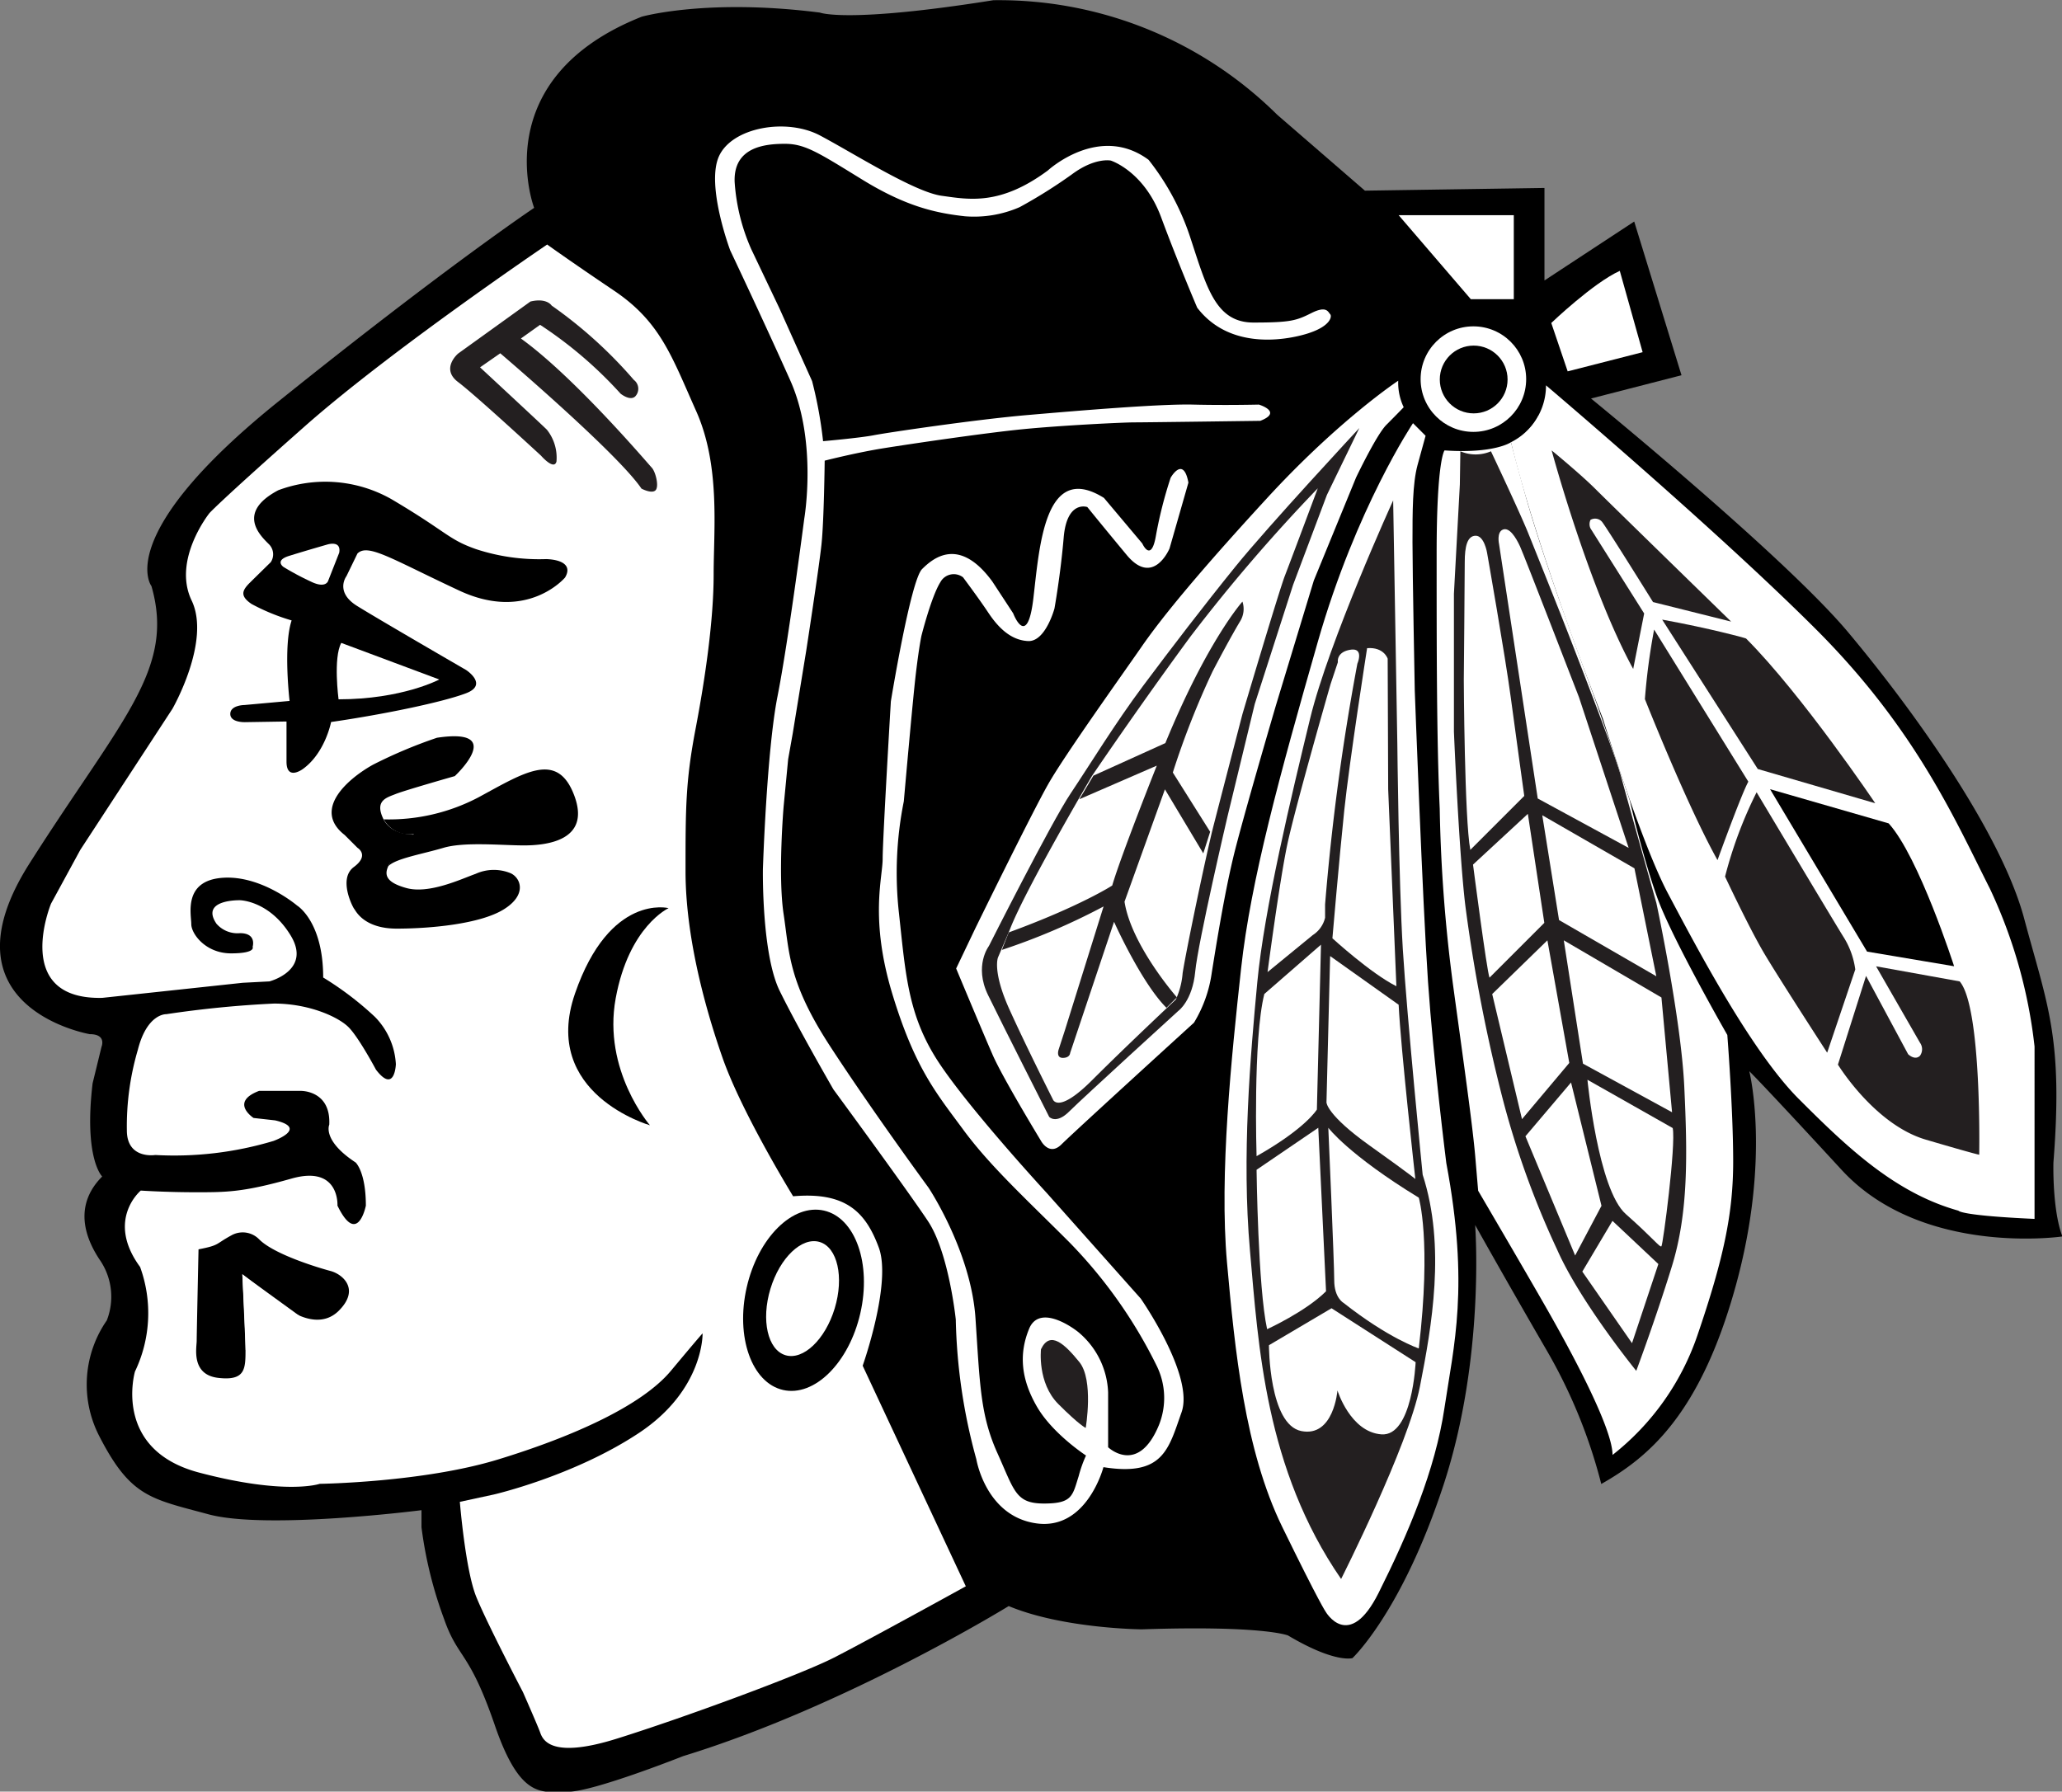 <svg id="Layer_6" data-name="Layer 6" xmlns="http://www.w3.org/2000/svg" viewBox="0 0 281.69 244.79"><rect x="0" y="0" width="281.69" height="244.79" fill="#808080" stroke="none"/><defs><style>.cls-1{fill:#fff;}.cls-2{fill:#231f20;}</style></defs><title>chicago-blackhawks</title><path d="M264.29,330.1s-20.78-3.56-8.24-23.31S276,280.3,272.72,268.88c0,0-5.43-6.93,17.41-25.28S325,217.2,325,217.2s-6.74-17.6,14.7-26.12c0,0,8.89-2.53,24.34-.56,0,0,3.65,1.5,23.69-1.69a54,54,0,0,1,38.76,15.63l12,10.39,24.53-.37v12.64l12.26-8.05,6.46,21-12.36,3.18s26.4,21.53,35.11,31.92,20.88,27.24,24.06,39.13,5.34,16.2,4,33.33c0,0-.19,6.37,1.22,10.11,0,0-19.19,2.81-30.14-9.08S491,335.16,491,335.16s3,11.8-1.87,29.4-12,23.4-18.35,27a71.63,71.63,0,0,0-7.4-18.16c-5.43-9.36-9.83-17.22-9.83-17.22s1.4,18.07-4.31,35.48-12.45,23.69-12.45,23.69-2.34.75-8.8-3.09c0,0-3.28-1.4-20-.84,0,0-10.77-.09-18.16-3.18,0,0-22.19,13.67-44.47,20.5,0,0-12.26,4.87-15.73,4.87s-6.46,1.22-10-9.08-5-9-6.93-14.51a56.35,56.35,0,0,1-3.09-12.54v-2.34s-21.16,2.71-29.11.56-10.67-2.34-15-10.86a15.36,15.36,0,0,1,1.12-15.63,8.87,8.87,0,0,0-1-8.33c-2.9-4.4-2.67-8.29.37-11.33,0,0-2.53-2.43-1.31-12.73l1.22-5S266.63,330.1,264.29,330.1Z" transform="translate(-252.03 -188.8)"/><polygon class="cls-1" points="200.93 40.88 206.8 40.88 206.8 29.4 191.07 29.4 200.93 40.88"/><path class="cls-1" d="M463.95,232.93s5.74-5.49,9.36-7.12l3.12,11.11-10.24,2.62Z" transform="translate(-252.03 -188.8)"/><circle class="cls-1" cx="201.28" cy="51.8" r="7.21"/><path class="cls-1" d="M446.78,248.34l-1.72-1.72s-7.77,11.58-13,29.86-9.17,32.64-10.48,44.62-3,28.21-1.93,40.19,2.43,25.65,7.55,36.14S433.12,409,433.12,409s3.18,5.55,7.24-2.56,7.74-16.79,9-25.28,3.43-16.54.25-33.45c0,0-1.75-13.86-2.5-24.78s-1.81-39.82-1.81-39.82-0.31-16-.31-20.22,0-8,.69-10.55S446.78,248.34,446.78,248.34Z" transform="translate(-252.03 -188.8)"/><path class="cls-1" d="M463.23,241.45a8.68,8.68,0,0,1-4.78,7.77S461.17,261.57,471,287c0,0,5.24,17,8.89,23.87s11.28,21.49,17.88,28.09,13.11,12.83,21.81,15.26c0,0,.19.66,10.39,1.12V331.79a68.21,68.21,0,0,0-6.08-21.53c-4.78-9.46-10.16-21.86-23.78-35.48S463.23,241.45,463.23,241.45Z" transform="translate(-252.03 -188.8)"/><path class="cls-1" d="M443.79,244.44a7.82,7.82,0,0,1-.75-3.62s-8.05,5.31-17.88,16S410.59,273.4,408,277.14s-10.45,14.73-12.73,18.72-10,19.78-10,19.78l-2.62,5.49s3.62,8.68,5,11.83,6.58,11.7,6.58,11.7,1.14,2.17,2.81.5,18.1-16.63,18.1-16.63a17.88,17.88,0,0,0,2.43-6.83c0.69-4.31,1.72-10.67,2.93-15.73s5.83-20.78,5.83-20.78l5.18-17.07,5.77-14.07s2.78-5.84,4.15-7.21S443.79,244.44,443.79,244.44Z" transform="translate(-252.03 -188.8)"/><path class="cls-1" d="M458.45,249.22s-2.25,1.59-9.08,1.12c0,0-1.08,1.22-1.08,14.09s0,25.46.42,34.83a209.21,209.21,0,0,0,1.87,24.48c1.4,10.25,2.62,18.77,3,23.26l0.38,4.49s6.37,10.86,9.36,16.1,9,16.2,9,20a35.23,35.23,0,0,0,11.56-16.24c3.65-10.67,4.92-16.8,4.92-23.87s-0.8-17.27-.8-17.27-7.58-13.2-9.59-18.82-3.73-13.21-3.73-13.21S470.94,287,469.09,282s-4.29-11.91-4.29-11.91-2.81-8-4.37-13.57S458.45,249.22,458.45,249.22Z" transform="translate(-252.03 -188.8)"/><path class="cls-1" d="M326.78,222.21s-21.44,14.51-33.14,24.86-13,11.84-13,11.84-5.1,6.37-2.43,11.94-2.62,14.79-2.62,14.79L263,304.92l-4,7.35s-5.43,13.15,7,12.87l19.19-2.06,3.65-.19s5.8-1.5,2.9-6.27-6.93-4.82-6.93-4.82-5.48-.14-3.21,3.21a3.8,3.8,0,0,0,3.21,1.29c2.34,0,1.73,1.87,1.73,1.87s0.52,0.89-2.95.89-5.43-2.67-5.43-4-1.12-5.9,4.21-6.32,10.25,3.79,10.25,3.79,3.56,2.15,3.56,9.83a43.15,43.15,0,0,1,7.07,5.38,10,10,0,0,1,2.86,6.46s-0.14,4.12-2.72.75c0,0-2.34-4.4-3.74-5.8s-5.38-3.23-10.2-3.23a144.57,144.57,0,0,0-14.7,1.45s-2.62-.14-3.89,4.87a37,37,0,0,0-1.5,11c0,4,3.88,3.37,3.88,3.37a47.11,47.11,0,0,0,16.15-1.92s4.82-1.73.23-2.81l-2.95-.33s-3.32-2.15.75-3.7h5.71s4.12-.09,3.88,4.63c0,0-1,2.13,3.6,5.15,0,0,1.4,1.26,1.4,5.9,0,0-1.12,5.66-3.88,0,0,0,.33-5.57-6.27-3.7s-8.89,1.87-13.06,1.87-7.54-.23-7.54-0.23-4.82,4-.09,10.44a18.45,18.45,0,0,1-.7,14.28s-3.14,10.67,8.75,13.81,16.48,1.54,16.48,1.54,14.09-.19,24.34-3.32,19.66-7.35,23.64-12.12,4.33-5.12,4.33-5.12,0.21,7.7-8.68,13.6S319.48,393,319.48,393l-4.63,1s0.75,9.32,2.25,13,6.37,13,6.37,13,2,4.54,2.34,5.48,1.31,3.74,10.44.89,25.14-8.75,29.72-11.09,18-9.74,18-9.74l-14.09-30.14s4-11.28,2.2-16.15-4.54-7.63-11.7-7c0,0-7-11.37-9.64-18.91s-5.06-17-5.06-25.51,0-12.26,1.36-19.38,2.48-15,2.48-21.16,0.94-14.88-2.39-22.33-4.87-12.17-11.19-16.43S326.78,222.21,326.78,222.21Z" transform="translate(-252.03 -188.8)"/><path class="cls-1" d="M430.87,234.3s-9.92,3.56-15.29-3.46c0,0-2.59-6.05-4.93-12.36s-6.87-7.74-6.87-7.74-2.15-.47-5.3,1.87a68.87,68.87,0,0,1-7.15,4.49,15.58,15.58,0,0,1-7.49,1.25c-3.93-.44-8-1.31-14-5s-7.83-4.9-10.58-4.9-7.05.44-6.87,5.21a27,27,0,0,0,2.28,9.21l3.81,8,4.49,10a57.91,57.91,0,0,1,1.5,8.21s5-.44,6.91-0.81,13.93-2.15,21-2.76,18.16-1.54,22.63-1.43,9,0,9,0,3.32,1,.19,2.22c0,0-15.56.21-17.18,0.21s-10.11.42-15.33,0.94-15.26,2-19,2.6-8,1.69-8,1.69-0.09,8.19-.44,11.47-2.08,14.49-2.08,14.49l-1.85,11.34-0.62,3.49L359.08,299s-0.8,9.41,0,14.7,0.61,9.22,6.32,18,13.48,19.38,13.48,19.38,5.8,8.71,6.41,17.83,0.66,13.25,3,18.44,2.48,6.88,6.37,6.88,3.88-1.08,4.73-3.75a17.26,17.26,0,0,1,1-2.81s-4.54-2.95-6.69-6.65-2.53-7.16-1.08-10.67,6.27,0,7,.7a11.25,11.25,0,0,1,3.79,8v7.49s4.07,3.89,6.93-3a9.94,9.94,0,0,0-.28-8.1,65.35,65.35,0,0,0-11.94-16.9c-6.13-6.13-10.86-10.44-14.51-15.4s-6.6-8.38-9.69-18.58-1.31-15.82-1.31-18.44,1.12-21.49,1.12-21.49,2.69-16.5,4.26-18.07,5.1-4.45,9.6,1.69l2.85,4.35s1.92,5.06,2.76-2.06,1.54-18.77,9.64-13.71l5.24,6.23s1.22,2.76,1.87-1.12a58.22,58.22,0,0,1,2-7.86s1.73-3.09,2.43.66l-2.58,9s-2.2,5.29-5.85.89-5.38-6.55-5.38-6.55-2.79-1-3.23,4.17-1.26,9.69-1.26,9.69-1.22,4.56-3.6,4.45-4.1-1.87-5.43-3.87-3.46-4.84-3.46-4.84a2.08,2.08,0,0,0-3.1.67c-1.25,2-2.59,7.35-2.59,7.35s-0.33,1.54-.76,5.18-1.64,17.41-1.64,17.41a49.6,49.6,0,0,0-.66,15.31c0.94,8.66,1.26,14.23,5.71,20.78S395,351.77,395,351.77l12.87,14.46s7.35,10.53,5.57,15.54-2.48,8.8-10.67,7.49c0,0-2.25,8.66-9.17,7.68s-8.19-8.75-8.19-8.75a77.22,77.22,0,0,1-2.81-19.1s-0.94-9.13-3.79-13.43-12.92-18-12.92-18-4.87-8.42-7.35-13.48-2.29-16.62-2.29-16.62,0.51-16.1,2-23.64,3.65-24.25,3.65-24.25,1.83-10.53-1.92-18.91S351.78,223,351.78,223s-3.32-8.85-1.54-12.83,9.22-5.29,13.81-2.86,12.87,7.72,16.62,8.24,8,1.36,14.51-3.46c0,0,7-6.46,13.76-1.45a34.36,34.36,0,0,1,5.76,10.81c2.2,6.69,3.42,11.42,8.57,11.42s5.88-.28,7.94-1.31,2.25-.12,2.53.16S433.83,233.32,430.87,234.3Z" transform="translate(-252.03 -188.8)"/><path d="M314.16,294.84s7.18-6.68-2.43-5.24a65.38,65.38,0,0,0-8.74,3.68c-3.37,1.87-8.36,6.12-3.87,9.61l1.75,1.75s1.69,1-.5,2.62-0.12,5.55.06,5.74,1.25,2.68,5.8,2.68,11.36-.62,14.6-2.62,2.34-4.28,1-4.93a6,6,0,0,0-4.81.06c-1.94.69-6.37,2.81-9.49,1.94s-3.12-2.06-2.06-3.68a29.17,29.17,0,0,1,3.09-3.65s-3.09.22-4.21-2.21,0.5-2.81,1.75-3.31S314.16,294.84,314.16,294.84Z" transform="translate(-252.03 -188.8)"/><path d="M279.15,359.5S278.9,371.1,278.9,372s-0.81,4.62,2.93,5.06,3.74-1.25,3.74-3.87-0.44-10.3-.44-10.3l6,4.62s4.21,3.34,7.18.38,0.5-5-1.12-5.43-7.68-2.25-9.74-4.31a3.14,3.14,0,0,0-3.81-.56C281.39,358.81,282.08,358.93,279.15,359.5Z" transform="translate(-252.03 -188.8)"/><ellipse cx="361.79" cy="366.44" rx="12.57" ry="7.96" transform="translate(-328.05 448.74) rotate(-77.13)"/><path d="M343.37,312.88s-8.05-2.06-12.79,11.67,10.24,18,10.24,18-6.49-7.49-4.68-17.35S343.37,312.88,343.37,312.88Z" transform="translate(-252.03 -188.8)"/><path class="cls-2" d="M324.49,230l-9.88,7.11s-2.43,2.06,0,3.89,11.33,10.06,11.33,10.06,1.78,2.06,2.11.8a6.13,6.13,0,0,0-1.31-4.35c-0.73-.73-9.13-8.52-9.13-8.52l2.76-1.92s16,13.62,19.29,18.49c0,0,1.4.75,1.92,0.23s0-2.55-.51-3.09-10.53-12.36-17.88-17.65l2.62-1.87a56.68,56.68,0,0,1,11,9.41s1.29,1.05,2,.37a1.51,1.51,0,0,0-.19-2.25,61.15,61.15,0,0,0-11.23-10.16S326.74,229.46,324.49,230Z" transform="translate(-252.03 -188.8)"/><path d="M329.22,267.71s-5.15,6.13-14.46,1.78-12.47-6.48-13.9-5.06l-1.5,3.09s-1.64,2.15,1.45,4.07,14.89,8.75,14.89,8.75,3.09,2,0,3.18-11,2.85-18.44,3.93c0,0-.8,4.21-3.84,6.41,0,0-2.25,1.69-2.25-1v-5.48l-5.62.09s-2.06.09-2.06-1.12,1.92-1.22,1.92-1.22l6.18-.56s-0.89-7.49.28-11a28.15,28.15,0,0,1-5.48-2.25c-1.59-1.08-1.31-1.83-.23-2.9s2.86-2.81,2.86-2.81a1.94,1.94,0,0,0-.23-2.43c-1.12-1.12-4.59-4.31,1.26-7.4a18.32,18.32,0,0,1,15.45,1.22c7.68,4.54,7.72,5.48,11.56,6.83a27.62,27.62,0,0,0,9.6,1.36C328.84,265.27,330.2,266.07,329.22,267.71Z" transform="translate(-252.03 -188.8)"/><path d="M304.45,300.75a26.27,26.27,0,0,0,12.93-3c6.32-3.42,10.81-6.41,13.11-.23s-3.89,6.79-6.88,6.79-8.14-.52-11,0.33-6.49,1.45-7.52,2.49a9.56,9.56,0,0,1,3.5-4.38A4,4,0,0,1,304.45,300.75Z" transform="translate(-252.03 -188.8)"/><path class="cls-1" d="M285.14,362.93l7.8,5.66s7,6.49,1.46,10.85-8.81-6.21-8.81-6.21Z" transform="translate(-252.03 -188.8)"/><path class="cls-2" d="M437.73,247.28s-12.42,13.36-16.91,18.91-8.74,11.11-12.61,16.29-7.24,10.73-9.92,14.73-11.17,20.85-11.17,20.85-2.06,2.68-.12,6.68,8.36,16.66,8.36,16.66,0.94,1.06,2.75-.75S413,326.92,413,326.92s1.93-1.37,2.31-5.37,4.43-21.28,4.43-21.28L423.44,285l5.24-16.29,4.62-12.29Z" transform="translate(-252.03 -188.8)"/><path class="cls-2" d="M442.35,257.17S433.55,276.46,431,287s-6.27,26-7.21,36-2.15,23.78-1,36.7,2.06,29.77,12.45,44.84c0,0,9.17-18.16,10.77-26.31s3.56-19.1.37-28.93c0,0-2.15-21.62-2.71-30.8s-0.75-28.08-.75-28.08Z" transform="translate(-252.03 -188.8)"/><path class="cls-2" d="M451.53,250.46a5.29,5.29,0,0,0,4.18,0s3.87,8.18,5.06,11.11,4.37,10.92,4.37,10.92,7.24,18.35,8.36,22.47,4.81,17.23,4.81,17.23,3.37,15.73,3.81,25.09,0.56,17.23-1.69,24.53-4.87,14.29-4.87,14.29-7.62-9.36-10.8-16.54A119.82,119.82,0,0,1,457.33,339a220.12,220.12,0,0,1-5.12-26.46c-0.87-7.18-1.56-23.78-1.56-23.78V269.94L451.46,255Z" transform="translate(-252.03 -188.8)"/><path class="cls-1" d="M462.2,245.6a7.72,7.72,0,0,1-1.69,2.25s7.49,19.28,10.73,27.77,7.8,20.1,12,28.21,11.3,22.78,16,29,9.42,12.11,18.85,14.6l6,1.12s0.25-16.48-1.62-22.53-3.62-12.3-6-16.66-7.49-14.23-12.79-20.78a258,258,0,0,0-18.1-20.41c-6.87-6.87-17.1-16.41-17.1-16.41Z" transform="translate(-252.03 -188.8)"/><circle cx="201.32" cy="51.85" r="4.63"/><path class="cls-2" d="M400.35,383.9s1.12-6.55-.87-9-4-4.37-5.24-1.75c0,0-.53,4.59,2.37,7.49S400.35,383.9,400.35,383.9Z" transform="translate(-252.03 -188.8)"/><path class="cls-1" d="M298.65,276.64l13.39,5s-5.06,2.71-13.76,2.71C298.28,284.32,297.53,278.71,298.65,276.64Z" transform="translate(-252.03 -188.8)"/><path class="cls-1" d="M298.37,264.32l-1.5,3.81s-0.25,1.06-2.12.25a37.39,37.39,0,0,1-4-2.12s-1.25-.87.75-1.5,5.24-1.56,5.24-1.56S298.68,262.57,298.37,264.32Z" transform="translate(-252.03 -188.8)"/><ellipse class="cls-1" cx="361.66" cy="366.21" rx="8.08" ry="4.59" transform="translate(-345.64 417.49) rotate(-73.16)"/><path class="cls-1" d="M432.05,255.52a234.21,234.21,0,0,0-17.41,20.28c-7.11,9.67-13.42,19-13.42,19s-9.17,15.6-11.23,21l-1.62,3.81s-0.81,1.87,1.56,7.11S395.86,339,395.86,339s0.66,2.09,5.37-2.62,11.42-11,11.42-11a10.57,10.57,0,0,0,.94-3.62c0.44-2.87,3.18-16.1,4.24-20.22s3.93-15.17,3.93-15.17,5-16.85,5.8-18.91S432.05,255.52,432.05,255.52Z" transform="translate(-252.03 -188.8)"/><path class="cls-1" d="M437.46,279.48a317.8,317.8,0,0,0-4.41,32.9v1.81a3.87,3.87,0,0,1-1.68,2.37l-6.18,5.06s1.62-12.3,2.68-17.35,5.93-22,5.93-22l1-3s-0.25-1.37,1.69-1.69S437.46,279.48,437.46,279.48Z" transform="translate(-252.03 -188.8)"/><path class="cls-1" d="M438.79,277.36s-2.43,15.54-3.12,22.16S434.05,317,434.05,317s5.24,4.8,8.74,6.55l-1.12-26.9L441.6,278.8S441.1,277.18,438.79,277.36Z" transform="translate(-252.03 -188.8)"/><path class="cls-1" d="M432.49,317.87l-0.56,22.53s-1.5,2.56-8.24,6.37c0,0-.5-16,1.06-22.16Z" transform="translate(-252.03 -188.8)"/><path class="cls-1" d="M433.74,319.43l-0.5,20s0,1.68,5.87,5.87,6.27,4.59,6.27,4.59-2-17.88-2.28-23.81Z" transform="translate(-252.03 -188.8)"/><path class="cls-1" d="M432.12,342.89l-8.43,5.74s0.19,16.1,1.44,21.78c0,0,5.27-2.4,8.05-5.18Z" transform="translate(-252.03 -188.8)"/><path class="cls-1" d="M433.49,342.89s2.75,3.68,12.36,9.55c0,0,1.75,5.8,0,20.6,0,0-4.12-1.37-10.3-6.24,0,0-1.25-.69-1.25-3.06S433.49,342.89,433.49,342.89Z" transform="translate(-252.03 -188.8)"/><path class="cls-1" d="M433.93,367.55l-8.55,5.05s0,10.86,4.43,11.73,4.93-5.55,4.93-5.55,1.75,5.68,6,6,4.68-9.86,4.68-9.86Z" transform="translate(-252.03 -188.8)"/><path class="cls-1" d="M455.18,264.33S454.8,262,453.63,262s-1.5,1.5-1.5,3.6S452,281.7,452,281.7s0.09,19.05.89,23.22l7.37-7.37s-1.1-7.89-1.85-13.5S455.18,264.33,455.18,264.33Z" transform="translate(-252.03 -188.8)"/><path class="cls-1" d="M456.82,263.16s-0.37-1.64.52-2,1.78,1.08,2.34,2.29,8.05,20.6,8.05,20.6l6.79,20.6L462.1,297.9Z" transform="translate(-252.03 -188.8)"/><path class="cls-1" d="M460.75,300l-7.49,6.93s1.87,14.46,2.25,15.45l7.49-7.49Z" transform="translate(-252.03 -188.8)"/><polygon class="cls-1" points="210.69 111.39 212.98 125.71 226.27 133.39 223.28 118.64 210.69 111.39"/><polygon class="cls-1" points="211.39 128.48 214.38 145.23 207.92 152.91 203.85 135.82 211.39 128.48"/><polygon class="cls-1" points="213.63 128.48 216.25 145.33 228.42 151.97 226.97 136.29 213.63 128.48"/><polygon class="cls-1" points="214.62 147.9 218.78 164.75 215.18 171.54 208.39 155.25 214.62 147.9"/><path class="cls-1" d="M468.89,336.33s1.45,15,5.24,18.35,4.66,4.61,4.87,4.4,2-13.83,1.54-16.15Z" transform="translate(-252.03 -188.8)"/><polygon class="cls-1" points="220.28 166.81 216.16 173.74 222.95 183.52 226.55 172.71 220.28 166.81"/><path class="cls-2" d="M464,250.34s5.05,18.72,11.14,29.86l1.5-7.58L469.31,261a1.35,1.35,0,0,1,0-1.17,1.25,1.25,0,0,1,1.54.23c0.42,0.42,7,11,7,11l10.67,2.67s-16.5-16.08-18.54-18.12S464,250.34,464,250.34Z" transform="translate(-252.03 -188.8)"/><path class="cls-2" d="M478,274.82a86.65,86.65,0,0,0-1.26,9.5s5.76,14.56,9.92,22c0,0,3.23-8.94,4.21-10.72Z" transform="translate(-252.03 -188.8)"/><path class="cls-2" d="M479.1,273.46l13.06,20.41,16.05,4.68s-10-14.84-17.65-22.51C490.56,276,485.56,274.63,479.1,273.46Z" transform="translate(-252.03 -188.8)"/><path class="cls-2" d="M492,297.05a57.68,57.68,0,0,0-4.31,11.52s3.28,7,5.34,10.48,8.61,13.58,8.61,13.58l3.84-11.37a11.07,11.07,0,0,0-1.64-4.49C502.41,314.47,492,297.05,492,297.05Z" transform="translate(-252.03 -188.8)"/><path d="M493.84,296.63l13.25,22.19,11.89,2s-4.82-15-8.94-19.52Z" transform="translate(-252.03 -188.8)"/><path class="cls-2" d="M506.95,322.14l-3.84,12.12s5,8.19,12,10.25,7.3,2.06,7.3,2.06,0.38-20.13-2.67-23.68l-11.42-2.06,6,10.44a1.53,1.53,0,0,1,0,1.78c-0.7.7-1.62-.21-1.62-0.21Z" transform="translate(-252.03 -188.8)"/><path class="cls-2" d="M421.76,271s-4.77,5.29-10.53,19.33l-9.83,4.45L399.48,298l10.58-4.59s-4.87,12.22-6.09,16.38c0,0-4.31,2.81-14.14,6.41l-0.94,2.39a89,89,0,0,0,13.9-5.94l-5.29,16.94-0.84,2.58s-0.42,1.17.56,1.17,1-.66,1-0.66l6-17.93s3.7,8.29,7.16,11.75l1.43-1.43S406.59,318,405.65,312l5.52-15.35,5.24,8.75,0.94-2.95-5.1-8.1a113.28,113.28,0,0,1,5.43-13.81c2.57-4.92,3.75-6.83,3.75-6.83A3.21,3.21,0,0,0,421.76,271Z" transform="translate(-252.03 -188.8)"/></svg>
